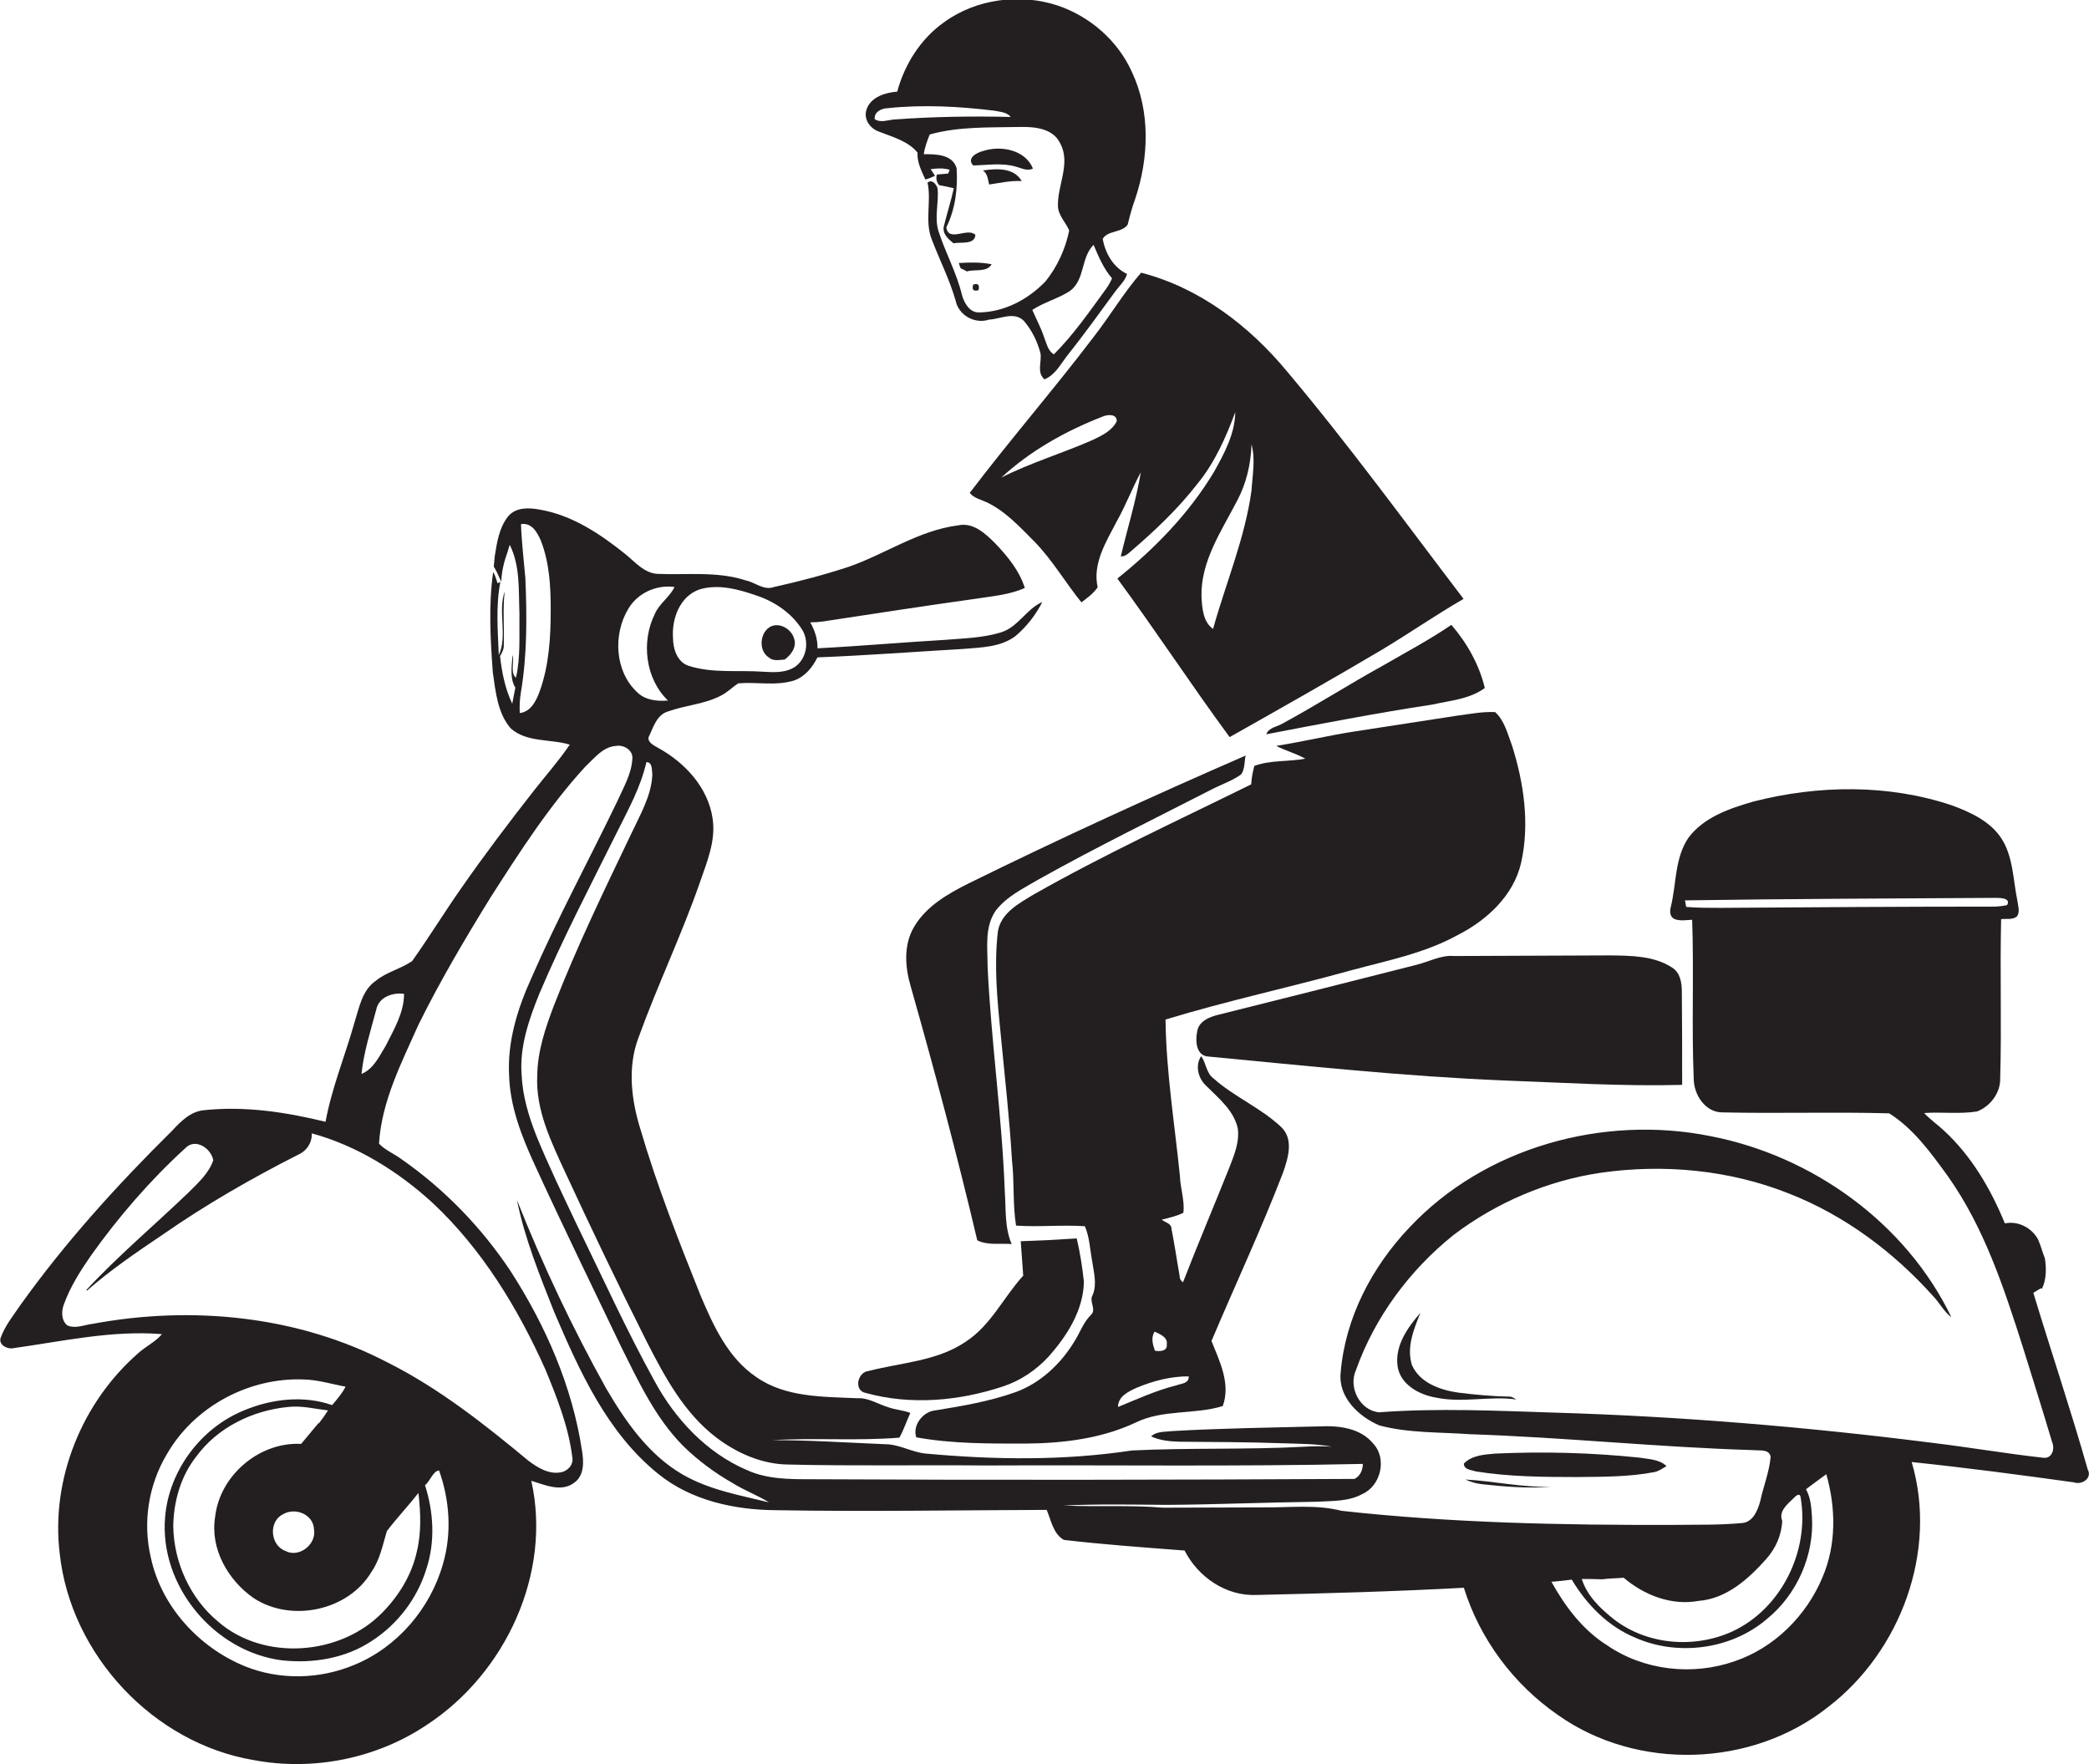 <?xml version="1.0" encoding="utf-8"?>
<!-- Generator: Adobe Illustrator 19.2.0, SVG Export Plug-In . SVG Version: 6.00 Build 0)  -->
<svg version="1.1" id="Layer_1" xmlns="http://www.w3.org/2000/svg" xmlns:xlink="http://www.w3.org/1999/xlink" x="0px" y="0px"
	 viewBox="0 0 668 564.1" enable-background="new 0 0 668 564.1" xml:space="preserve">
<g>
	<path fill="#231F20" d="M281.1,42.1c4.3,1.7,9.3,3,12.3,6.7c-0.2,3.1,1.3,5.9,2.5,8.6c1.1-0.3,2.1-0.7,3.1-1.2l-1.4-2.1
		c2-0.3,4.1-0.4,6.1,0.2c-0.1,0.3-0.4,0.9-0.5,1.2c-0.9,0.1-2.7,0.2-3.6,0.3c-0.4,1.2-0.1,2.4,0.7,3.4c1.6,0.3,3.2,0.6,4.7,1
		c-0.9,4.1-2.2,8.1-3.2,12.2c-0.5,2.4,1.5,4.1,3.1,5.4c2.2-0.5,6.8,0.6,7-2.7c-2.5-2.5-8.6,2.5-9.3-2.4c2.9-5.8,3.7-12.5,3.3-18.9
		c-1.3-4.5-6.7-4.5-10.5-4.5c0.3-2.2,1.1-4.3,1.9-6.3c9.3-2.6,19.2-2.2,28.8-2.4c4.7-0.1,10.6,0.4,12.9,5.2
		c3.5,6.4-0.9,13.4-0.7,20.1c0.1,3,2.5,5.2,3.6,7.8c-1.2,5.9-3.8,11.6-7.6,16.3c-5.5,5.7-13.1,9.8-21.2,9.9
		c-3.1,0.1-4.8-3.1-5.5-5.6c-1.7-7.1-5.3-13.5-7.5-20.4c-1.4-4.5,0.2-9.1-0.3-13.7c-0.4-1.3-1.8-3-3.2-1.8c1.3,6-1,12.4,1.4,18.3
		c2.5,6.5,5.7,12.8,7.6,19.5c1,4.7,6.2,7.5,10.7,6c3.6-0.2,8-2.7,11.1,0.4c2.5,2.9,4.3,6.5,5.3,10.3c0.5,2.8-1.3,6.2,1.3,8.4
		c3.2-1.3,4.9-4.4,6.9-7.1c5.5-6.9,10.6-14,15.8-21.1c1.3-1.8,3.1-3.3,3.7-5.5c-4.4-2.1-6.9-6.5-7.8-11.2c1.6-2.8,6.2-1.9,8-4.6
		c0.7-2.8,1.4-5.5,2.4-8.2c4.4-13.1,4.9-28-1.1-40.7c-4.5-9.9-13.3-17.6-23.6-21.1c-12-4-26.1-2.2-36.4,5.3
		c-7.5,5.3-12.6,13.4-15,22.2c-3.7,0.3-8.2,1.6-9.7,5.4C275.9,38,278.2,41.1,281.1,42.1z M349.7,78.3c1.6,3.8,3.2,7.6,5.9,10.7
		c-0.6,1.4-1.4,2.7-2.3,3.9c-5.1,7-10.1,14.2-16.3,20.4c-1.9-1.1-2.3-3.4-3.1-5.4c-1-3-2.5-5.8-3.8-8.8c3.8-2.5,8.3-3.6,12.1-6.1
		C347,89.4,345.6,82.3,349.7,78.3z M283.7,34.6c11.4-1.2,22.9-0.6,34.3,0.8c1.8,0.4,3.9,0.4,5.2,2c-12.4-0.3-24.8-0.1-37.1,0.8
		c-2.1,0.1-4.4,1.2-6.4-0.1C279.5,35.8,281.8,34.7,283.7,34.6z"/>
	<path fill="#231F20" d="M324.9,53.3c1.8,0.5,3.6,1.5,5.4,0.6c-2.4-6-10.3-7.5-16-5.6c-2,0.5-5.3,2.3-3.1,4.6
		C315.8,52.8,320.5,52,324.9,53.3z"/>
	<path fill="#231F20" d="M316.3,59c3.5-0.5,6.9-1.3,10.4-1.1c-2.5-4.4-8.1-4-12.4-3.4C315.8,55.5,315.9,57.4,316.3,59z"/>
	<path fill="#231F20" d="M306.6,84.1c0.1,0.4,0.4,1.3,0.6,1.7c0.5,0.2,1.5,0.7,2,1c2.5-0.8,6.3,0.4,7.9-2.3
		C313.6,83.8,310.1,83.9,306.6,84.1z"/>
	<path fill="#231F20" d="M349.9,107.5c-12.9,17-26.9,33.1-39.8,50.1c1.3,1.7,3.5,2.1,5.4,3c6.1,2.9,10.7,8,15.4,12.7
		c5.7,5.9,9.8,13,14.9,19.3c1.9-1.4,3.8-2.8,5.2-4.8c-1.7-7.6,2.7-14.5,6-20.9c2.9-5.1,5-10.7,7.8-15.9c-1.5,9.1-4.3,18-6.4,26.9
		c1.3,0.1,2.3-0.8,3.2-1.6c7.7-6.6,15.1-13.6,21.3-21.6c5.5-6.7,9.1-14.8,12.1-22.9c-0.1,6.9-3.5,13.2-6.8,19.1
		c-8,13.3-18.9,24.5-30.9,34.1c12.3,16.7,23.6,34,35.9,50.7c16.3-9.2,32.6-18.4,48.8-28c8.8-5.3,17.2-11.1,26-16.2
		c-18.6-24.4-36.7-49.3-56.5-72.8c-12.1-14.6-28-26.7-46.6-31.5C359.4,93.5,355.1,100.8,349.9,107.5z M349.6,140.6
		c-9.7,4.3-19.9,7.3-29.4,12.1c9.3-8.6,20.6-14.9,32.4-19.5c1.6-0.7,4.6-0.9,4.5,1.5C355.6,137.7,352.5,139.2,349.6,140.6z
		 M400.2,142.1c1.3,4.8,0.3,9.8,0,14.7c-2.1,15.3-8.2,29.6-12.3,44.3c-3.2-2.2-3.5-6.7-3.7-10.3c-0.3-11.3,6.4-21,11.4-30.7
		C398.5,154.7,400,148.4,400.2,142.1z"/>
	<path fill="#231F20" d="M667.6,469.9c-5.4-19-11.7-37.7-17.4-56.5c0.6-0.4,1.8-1.1,2.5-1.5l0.2,0.3c1.5-3,1.5-6.5,1-9.8
		c-0.8-2-1.3-4.1-2.2-6.1c-2-3.7-6.4-6-10.6-5.1c-4.5-11-10.7-21.6-19.5-29.7c-2-1.9-4.4-3.5-6.3-5.6c5.6-0.4,11.3,0.4,16.9-0.5
		c4.2-1.6,7.5-5.9,7.4-10.5c0.5-17-0.1-34,0.3-51c1.7-0.2,3.7,0.3,5.1-0.9c1-1.5,0.3-3.4,0.1-5c-1.4-6.7-1.3-14-5.1-19.9
		c-3.6-5.5-9.9-8.4-15.9-10.6c-20.3-6.8-42.7-6.5-63.4-1.2c-7.6,2.2-15.9,5-20.8,11.6c-4.4,6.5-3.8,14.6-5.6,22
		c-0.4,1.4-0.4,3.1,1,3.9c1.8,0.8,3.9,0.4,5.8,0.3c0.6,16.9-0.2,33.9,0.5,50.8c0,5.1,3.7,10.9,9.3,10.8c17.7,0.4,35.5-0.2,53.2,0.3
		c7.8,4.9,13.4,12.7,18.7,20c11.7,16.5,18,35.8,24.1,54.9c3.1,10,6.3,20.1,9.3,30.2c1,2.3-0.1,5.6-3.1,5
		c-11.7-1.3-23.3-3.3-34.9-4.7c-40.2-5.1-80.6-8.5-121.1-9.7c-18.7-0.6-37.4-1.5-56.1-0.1c-6.2-0.6-9.9-8-7.4-13.5
		c6-16.9,17.2-32,31.2-43.2c13.7-10.4,30.1-17.4,47.1-19.9c20.2-2.9,41.3-0.9,60.3,6.7c17.8,7,33.4,18.7,46.1,32.9
		c2,2.1,3.3,4.8,5.7,6.6c-14.5-30.1-44.4-51.6-77-57.9c-34.2-6.9-72.2,3.5-96.3,29.2c-12,12.6-20.6,29-22,46.5
		c-0.8,7.8,5.8,14,12.4,16.8c9.4,2.5,19.2,2.1,28.8,2.8c30.4,1,60.6,4.2,91,5.1c1.8,0.2,4.8-0.4,5.3,2.1c-0.4,4.8-2.3,9.4-3.3,14.1
		c-0.8,3-2.3,6.8-5.8,7.1c-7.3,0.7-14.7,0.5-22,0.6c-35.4,0.1-70.9-0.6-106.1-4.5c-8.2-2.1-16.6-1-25-1.1c-10.7,0-21.4,0.1-32.1,0.1
		c-10.6-0.9-21.3-0.2-31.9-0.7c11-0.5,22-0.3,32.9-0.2c16-0.1,32-0.8,48-1c5-0.3,10.3,0,14.8-2.5c5.8-2.6,7.9-11.2,3.5-16
		c-4.1-5.1-11.1-5.9-17.2-5.6c-15.7,0.4-31.5,0.6-47.1,1.5c-2.3,0.3-5,0-6.8,1.7c2.8,1.3,5.9,1.6,8.9,1.7c11,0.1,22.1,0.1,33.1,0.5
		c5.3,0.2,10.6,0.1,15.8,1.1c-2.9-0.2-5.8-0.2-8.8,0c-18.4,1-36.8,0.3-55.1,1.2c-21.8,3.3-44,3-65.9,1c-4.5-0.4-8.5-3-13.1-3
		c-12-0.5-24-1.3-36-1.3c13.5-0.8,27.1,0.3,40.6-0.8c1.4-2.5,2.3-5.3,3.5-7.9c-2.3-0.9-4.8-1-7-1.8c-3.3-1-6.4-3.1-9.9-2.9
		c-11-0.5-23-0.2-32.4-6.8c-9-6.1-13.7-16.4-17.8-26.1c-7-17.5-13.9-35-19.2-53.1c-2.9-9.3-4.2-19.7-0.7-29.1
		c6.1-16.9,13.9-33.1,19.8-50.1c2.2-6.4,5-13,4-20c-1.4-10.1-9-18.2-17.7-22.9c-1.4-0.8-3.7-2-2.5-3.9c1.3-2.9,2.5-6.6,5.9-7.6
		c5.5-2,11.7-2.3,17-5.1c2-1,3.6-2.7,5.5-3.9c5.9-0.5,12,0.9,17.8-0.9c3.5-1.2,5.9-4.2,7.5-7.4c15.6-0.6,31.1-1.8,46.7-2.7
		c5.6-0.5,11.8-0.5,16.6-4.1c3.6-3,6.5-6.8,8.6-10.9c-5.1,2.2-7.7,8-13.2,9.7c-5.8,1.8-11.9,1.9-17.9,2.4c-13.6,0.8-27.2,2-40.8,2.7
		c0.1-3-0.9-5.8-2.3-8.3c1.4,0,2.8-0.1,4.2-0.3c16.4-2.5,32.7-5,49.1-7.3c5.1-0.8,10.4-1.2,15.3-3.4c-1.7-5.5-5.5-10.1-9.4-14.2
		c-3.2-3.2-7.1-6.9-12-5.8c-12.5,1.6-23.1,9.1-34.8,13.2c-7.9,2.6-15.9,4.7-24,6.5c-3.3,1.2-6-1.5-9-2.1c-9.1-3-18.8-1.7-28.2-2.1
		c-4.3-0.2-7.2-3.8-10.3-6.3c-8.1-6.5-17.2-12.6-27.7-14.3c-3.3-0.6-7.4-0.7-9.8,2.2c-2.9,3.6-3.6,8.4-4.3,12.8
		c-0.1,0.8-0.2,2.5-0.3,3.3c1,1.5,1.6,3.2,2.4,4.8c0.1-3.3,0.9-6.5,2-9.5c0.2-0.6,0.5-1.8,0.7-2.3c3.4,6.8,2.8,14.5,3.1,21.9
		c-0.1,6.9,0.4,14-1.1,20.6c-1.9-1.4-0.5-5.1-1.1-7.3c-0.2,3.4-1,7.4,0.9,10.5c-0.3,1.7-0.7,3.4-1,5.1c-2.3-4.8-3.3-10-3.9-15.2
		c0.7-1.1,1.3-2.4,1.2-3.7c0.2-5.7-0.4-11.3,0.3-17c-2.3,6.6,1,14.1-1.9,20.4c-0.3-7.8-1-15.7,0.5-23.4l-0.9,0.4
		c-0.4-1.2-0.7-2.5-1.4-3.6c-1.5,10.6-0.9,21.5-0.1,32.2c0.9,6.1,1.5,12.9,5.7,17.8c5.2,4.6,12.6,3.3,18.9,5.2
		c-3.6,5.3-7.8,10-11.7,15c-7.9,10.1-15.7,20.4-23,30.9c-5.4,7.7-10.3,15.7-15.7,23.3c-3.6,2.5-8.2,3.5-11.6,6.3
		c-4.4,3-5.3,8.5-6.8,13.2c-3,10.7-7.3,21-9.3,31.9c-12.7-3.1-25.8-5.1-38.9-3.7c-4.3,0.4-7.4,3.6-10.2,6.6
		c-17.5,17.3-34.1,35.6-48.4,55.6c-2.3,3.4-5,6.7-6.4,10.6c-0.7,2.2,2.1,3.7,4,3.3c15.8-2.2,31.6-5.8,47.6-4.5
		c-2.1,2.5-5.2,3.9-7.6,6.1c-18,15.7-28,40.3-25.1,64.1c3.5,32.3,29.9,60.6,62,66c19.1,3.6,39.5-0.5,55.6-11.4
		c25-16.5,39.8-48.3,33.2-77.9c4.3,1.3,9.5,3.7,13.6,0.7c3.4-2.3,3.2-6.8,2.6-10.4c-3.1-20.5-11.6-39.9-22.8-57.3
		c-9.3-14-21.2-26.3-35-35.9c-2.3-1.7-5.1-2.8-7.1-4.9c0.8-13.5,7.2-25.9,12.6-38c6.9-14,14.9-27.5,23.1-40.8
		c9.3-14.5,18.7-29.2,30.4-41.9c2.8-2.6,5.6-6.3,9.8-6.5c2.5-0.4,5.5,1.5,5.1,4.3c-0.3,4.8-2.9,9.1-4.8,13.4
		c-9.1,18.9-19.1,37.3-27.5,56.6c-4.4,9.7-7.7,20.3-7.1,31.1c0.3,10.1,4.1,19.7,8.3,28.8c8.9,19.4,18.2,38.5,27.4,57.7
		c5.6,11.2,11,22.9,19.9,31.9c4.8,4.7,10.2,8.7,16,12c3.7,2.3,7.8,3.8,11.5,6.1c-9.4-2.3-19.1-4-27.6-8.9
		c-10.9-6.3-18.3-17-24.5-27.6c-10.8-19.4-20.3-39.5-28.5-60.2c2.5,12.4,7.3,24.1,11.9,35.8c8.1,18.9,16.9,38.6,33.3,51.8
		c10.5,8.5,24.3,11.5,37.6,11.6c28.9,0.5,57.7,0,86.6-0.1c1.4,3.3,2.1,7.7,5.5,9.6c12.8,1.5,25.7,2.4,38.6,3.4
		c4.4,8.6,13.4,14.7,23.2,14.2c22-0.5,44.1-1.1,66.1-2.3c5.1,16.4,15.9,30.9,30.1,40.7c25.3,17.9,62,16.8,86.3-2.5
		c23.3-17.8,35.2-50,26.8-78.4c17.3,1.8,34.6,4.1,51.9,6.5C665.7,474.9,669.1,472.7,667.6,469.9z M550.2,290.3c-3.7,0-7.4,0-11-0.3
		c-0.1-0.5-0.3-1.6-0.4-2.1c33.2-0.5,66.3-0.6,99.5-0.8c1.4,0,4.8,0.1,3.5,2.3c-1.2,0.3-2.4,0.4-3.6,0.5
		C608.8,289.9,579.5,290.1,550.2,290.3z M172.6,221c-1.1,3-2.8,6.6-6.4,7c-0.1-2.3,0-4.6,0.4-6.8c2-12,1.9-24.2,1.4-36.3
		c-0.5-5.8-1.2-11.5-1.4-17.3c3.5-0.6,5.3,2.8,6.4,5.4c2.7,7,3.1,14.5,3.1,21.9C176.1,203.7,175.6,212.6,172.6,221z M141.7,499.9
		c-4,14.4-14.7,26.9-28.5,32.5c-11,4.6-23.8,4.9-34.9,0.4c-14.7-6-26.8-19.2-30.1-34.9c-2.6-11.1-0.7-23.1,5.1-32.8
		c8.7-15.3,26.3-24.7,43.8-24c4.6,0.1,9,1.5,13.4,2.3c-1.1,2.2-2.7,4-4.3,5.9c-9.1-3.2-19.4-2-28.2,1.7c-13.8,5.6-24,19.3-25.2,34.1
		c-1.9,21.9,15.6,43,37.3,45.8c9.9,1.1,20.4-0.6,28.8-6.2c8.2-5.3,14.5-13.5,17.4-22.9c2.9-8.7,2.4-18.2-0.4-26.9
		c1.7-1.3,2.5-4.5,4.5-4.7C143.8,479.7,144.5,490.2,141.7,499.9z M96.3,461.7c-13.3-0.7-26,10-27.5,23.3c-1.7,10.2,4.1,20.3,12.3,26
		c12,7.9,30.3,4.1,37.7-8.4c2.7-3.9,3.6-8.6,4.9-13c3.2-4.2,6.8-8,10.1-12.2c0.7,6.2,1,12.5-0.5,18.7c-1.6,7.4-5.7,14.1-11,19.5
		c-13.4,13.8-37.9,15.7-52.6,2.9c-8.9-7.4-14.1-18.9-14.3-30.4c0.1-8,2.4-16.1,7.4-22.4c6.8-9.3,18-14.7,29.3-15.8
		c4.3-0.5,8.5,0.6,12.8,1.1c-0.9,1.4-1.9,2.8-2.9,4.1l-0.2,0C100,457.2,98.2,459.5,96.3,461.7z M91.2,495.9
		c-4.8-1.8-5.4-9.4-0.7-11.7c3.9-2.3,9.7,0,9.9,4.8C101.3,493.8,95.6,498.3,91.2,495.9z M138.4,384.7c15.8,14.8,27.2,33.6,36,53.2
		c3.7,9,7.4,18.3,8.6,28c0.5,2.4-1.4,4.5-3.7,4.9c-3.8,0.7-7.4-1.5-10.3-3.7c-14-11.6-28.5-23.1-44.8-31.3
		c-28.8-15.1-62.8-18.4-94.5-12.5c-2.7,0.3-5.6,1.7-8.2,0.5c-2-1.7-1.9-4.7-1-6.9c2-5.5,5.2-10.5,8.5-15.3
		c8.9-12.5,19-24.2,30.3-34.5c3.2-3.3,8.2,0.1,8.9,3.9c-1.4,4.1-4.7,7.1-7.7,10.1c-10.9,10.5-22.6,20.3-32.9,31.4l0.2,0.2
		c7.5-6.6,15.9-12.3,24.2-17.9c13.8-9.6,28.4-18,43.4-25.6c2.7-1.2,4.4-3.8,4.3-6.8C114,366.3,127.3,374.5,138.4,384.7z
		 M123.4,334.3c-2.1,3.4-3.9,7.5-7.8,9.1c0.7-7,2.9-13.7,4.7-20.5c0.8-4.1,5.2-5.6,8.9-5.1C129.2,323.8,126,329.1,123.4,334.3z
		 M223.6,188.5c6.2-1.9,12.8,0,18.8,2.1c5.7,2,11,5.7,14.2,10.9c2.2,3.8,1.3,9-2.2,11.6c-3,2.1-6.8,1.9-10.2,1.7
		c-8-0.6-16.2,0.6-24-1.9c-3.7-1.2-5-5.5-5-9C214.8,197.8,217.4,190.7,223.6,188.5z M200.9,194.7c3-5.1,9-7.8,14.8-7
		c-1.6,3.3-4.9,5.3-6.3,8.6c-4.4,8.8-3.1,20.7,4.2,27.7c-3.5,0.3-7.4-0.1-10-2.8C196.6,214.6,196,202.8,200.9,194.7z M259.2,473
		c-6.8,0-13.9,0-20.3-2.9c-12.9-5.5-23-16.3-29.6-28.5c-9-16.3-16.7-33.3-24.9-50.1c-4.4-9.3-8.9-18.6-12.8-28.1
		c-2.5-6.3-4.5-12.9-4.8-19.7c-0.7-8.9,2.3-17.6,5.6-25.8c7.5-17.7,16.4-34.7,25-52c3.6-7.2,7.5-14.3,9.3-22.2c2,0,1.7,2.5,1.9,4
		c-0.3,6.8-3.9,12.8-6.7,18.8c-8.7,18.2-17.5,36.3-24.8,55.1c-2.7,7.1-5.2,14.5-5.3,22.2c-0.6,11.1,4.5,21.4,9,31.2
		c8.4,18.1,17,36.1,26,54c5.8,11.3,12,22.9,22.3,30.7c6.6,5,14.6,8.5,22.9,8.6c21,0.5,42,0.1,63,0.3c40.3-0.2,80.5,0.4,120.8-0.5
		c0,1.9-0.9,4-2.7,4.8C375.2,473.2,317.2,473.3,259.2,473z M512.3,505c2.3-0.3,4.6-0.3,6.9-0.5c6.6,5.6,15.3,9,24,7.4
		c8.9-0.7,15.9-7,21.6-13.4c3-3.4,4.9-7.6,5.1-12.2c-1.2-3,1.6-5.3,3.5-7.1c0.6-0.7,2.2-2.2,2.4-0.3c2.9,16.9-6.1,35.5-21.9,42.8
		c-12.1,5.5-27.2,4.3-37.8-3.9c-4.3-3.4-8.6-7.5-10.3-12.9C507.9,504.9,510.1,504.9,512.3,505z M582.8,504.3
		c-5.1,12.3-15.4,22.6-28.1,26.9c-13.4,4.7-29,3-40.8-5.1c-7.8-4.9-13.4-12.4-17.8-20.3c2.2-0.2,4.4-0.4,6.5-0.7
		c4.8,8,11.6,15,20.4,18.6c13.6,6,30.7,3.7,42-6c9.6-7.8,15.2-20.4,14.4-32.8c-0.2-3-0.4-6-1.9-8.7c2.1-1.6,4.3-3.2,6.5-4.8
		C587.1,482.3,587.2,494,582.8,504.3z"/>
	<path fill="#231F20" d="M245.8,210.2c1.4,1.3,3.4,0.8,5.1,0.7c2.1-1.5,4-4.1,3-6.8c-0.9-3.1-5-5.4-7.9-3.5
		C242.9,202.7,242.6,208.1,245.8,210.2z"/>
	<path fill="#231F20" d="M442.1,212.9c-10.7,5.9-21,12.5-31.7,18.3c-1.8,1.2-4.6,1.3-5.5,3.6c17.7-3.4,35.3-6.8,53.1-9.5
		c5.7-1.3,11.9-1.7,16.8-5.3c-1.8-7.5-5.7-14.4-10.7-20.2C457.1,204.6,449.5,208.6,442.1,212.9z"/>
	<path fill="#231F20" d="M433.1,233.9c-8.4,1.3-16.7,3.3-25,4.6c3,1.6,6.3,2.4,9.3,4.1c-5.4,1-11.1,0.4-16.3,2.3
		c-0.5,1.9-0.9,3.9-1,5.9c-23.3,11.5-47,22.4-69.7,35.3c-4.6,2.8-10.3,5.8-11.3,11.7c-1.3,11-0.2,22,0.9,33
		c1.3,13.4,2.8,26.8,3.6,40.2c0.8,7,0.2,14,1.3,20.9c7.3,0.5,14.7-0.3,22,0.2c1.5,3.4,1.6,7.2,2.3,10.9c0.5,3.7,1.7,7.5,0.2,11.1
		c-1.3,2.1,1.4,4.6-0.6,6.4c-2.5,2.5-3.5,5.8-5.4,8.7c-4.3,7-10.7,13-18.5,15.9c-8.4,3-17.2,4.5-25.9,5.9c-3.9,0.4-7.3,4.8-6,8.6
		c11.6,2.1,23.4,2,35.1,2c11.9-0.1,24.1-1.6,35-6.7c8.7-4.3,18.8-2.5,27.9-5.3c2.6-7.1-1-14.3-3.6-20.8c7.6-18,15.9-35.7,22.9-53.9
		c1.6-4.6,3.5-10.7-0.7-14.6c-6.5-6.1-15-9.6-21.6-15.5c-2.3-1.7-2.3-4.9-3.9-7.1c-2,3-1,7.1,1.6,9.5c4,4,8.8,7.8,10.1,13.6
		c0.6,4.3-1.1,8.4-2.6,12.3c-4.9,12.3-10.1,24.5-14.9,36.9c-0.8-0.5-1.1-1.2-1.1-2.1c-0.9-5-1.6-10-2.6-15c0-1.7-2-2-3.1-2.9
		c2.3-0.6,4.7-1.1,6.9-2.2c0.5-3.9-1-7.9-1.1-11.8c-1.7-16.7-4.4-33.3-4.6-50c19.7-6,39.8-10.3,59.6-15.8
		c11.5-3.1,23.3-5.4,33.8-11.2c9.3-4.7,17.9-12.6,20.3-23.1c2.8-12.4,0.9-25.5-2.9-37.5c-1.4-3.7-2.4-8-5.4-10.7
		c-4-0.2-8,0.6-11.9,1.1C455.2,230.5,444.2,232.2,433.1,233.9z M380.1,440.1c0.2,2.3-2.4,2.3-4,2.9c-6.4,1.6-12.5,4.4-18.6,6.9
		c0-3.4,3.4-5,6.1-6.2C368.9,441.5,374.4,440.1,380.1,440.1z M373.1,429.9c0.3,2.2-2.3,2.3-3.8,2c-0.7-2-1.3-4.2-0.1-6.1
		C370.9,426.6,373.5,427.6,373.1,429.9z"/>
	<path fill="#231F20" d="M332.3,281.1c18.4-10.3,37.3-19.5,56-29.1c2.9-1.4,6-2.5,8.6-4.4c1.2-1.7,1-4,1.4-6
		c-29.8,13-59.4,26.5-88.6,40.9c-6.6,3.3-13.4,7.2-17.3,13.7c-3.6,5.9-3,13.2-1.1,19.5c7.6,26.8,14.8,53.8,21.2,80.9
		c3.3,1.7,7.4,0.9,11,1.2c-2.3-5.3-1.8-11.3-2.2-16.9c-0.9-24.1-4.4-48-5.5-72c0-5.9-1-12.5,2.6-17.7
		C321.9,286.6,327.4,284,332.3,281.1z"/>
	<path fill="#231F20" d="M452.6,308.6c-20.9,5.3-41.8,10.6-62.7,15.8c-3,0.7-6.7,2.1-7.1,5.6c-0.6,2.8-0.3,7.3,3.2,7.8
		c31.6,3,63.3,6.4,95,7.7c19,0.7,37.9,1.9,56.9,1.4c0-10,0-19.9-0.1-29.8c0-2.8-0.5-6.1-3.1-7.7c-5.8-3.8-13.1-3.8-19.8-3.9
		c-16.6,0.1-33.3,0.1-49.9,0.2C460.8,305.3,456.8,307.6,452.6,308.6z"/>
	<path fill="#231F20" d="M276.8,445.4c14.4,4,29.9,2.6,44-2.1c5.5-1.8,10.5-5.2,14.4-9.4c5.9-6.6,11.2-14.8,11.4-24
		c-0.5-4.7-1.2-9.3-2.3-13.9c-6,0.4-11.9,0.7-17.9,0.9c0.3,3.7,0.5,7.3,0.8,11c-6.3,6.9-10.4,16-18.5,21.2c-9.2,6.2-20.6,6.6-31,9.3
		C274.1,438.8,273,444.7,276.8,445.4z"/>
	<path fill="#231F20" d="M446.9,436.8c0.8,5.9,6.9,9.2,12.3,10.1c8.5,1.8,17.2-0.6,25.7,0.6c-0.6-0.4-1.2-0.7-1.8-0.9
		c-5.6-0.1-11.3-0.6-16.8-1.3c-5.7-0.8-12.3-3.1-14.8-8.8c-1.8-5.7,0.6-11.5,2.7-16.7C450.1,424.5,446,430.3,446.9,436.8z"/>
	<path fill="#231F20" d="M529.1,470.7c1.4-0.3,2.6-1.2,3.8-1.9c-2.3-2.2-5.7-2.2-8.6-2.7c-15.3-1.6-30.8-2-46.1-1.3
		c-3.5,0.3-7.5,0.5-10.1,3.2c0,2,2.4,2,3.8,2.5c10.6,1.7,21.5,1.8,32.2,1.8C512.5,472.2,520.9,472.3,529.1,470.7z"/>
	<path fill="#231F20" d="M474,474.6c7.3,0.8,14.7,1.4,22.1,0.8c-9.2,0.3-18.3-1.8-27.5-2.3C470.3,473.9,472.1,474.4,474,474.6z"/>
	<path fill="#231F20" d="M311.2,91c-0.5,1.7,0.1,2.2,1.7,1.8C313.3,91.1,312.8,90.5,311.2,91z"/>
</g>
</svg>
